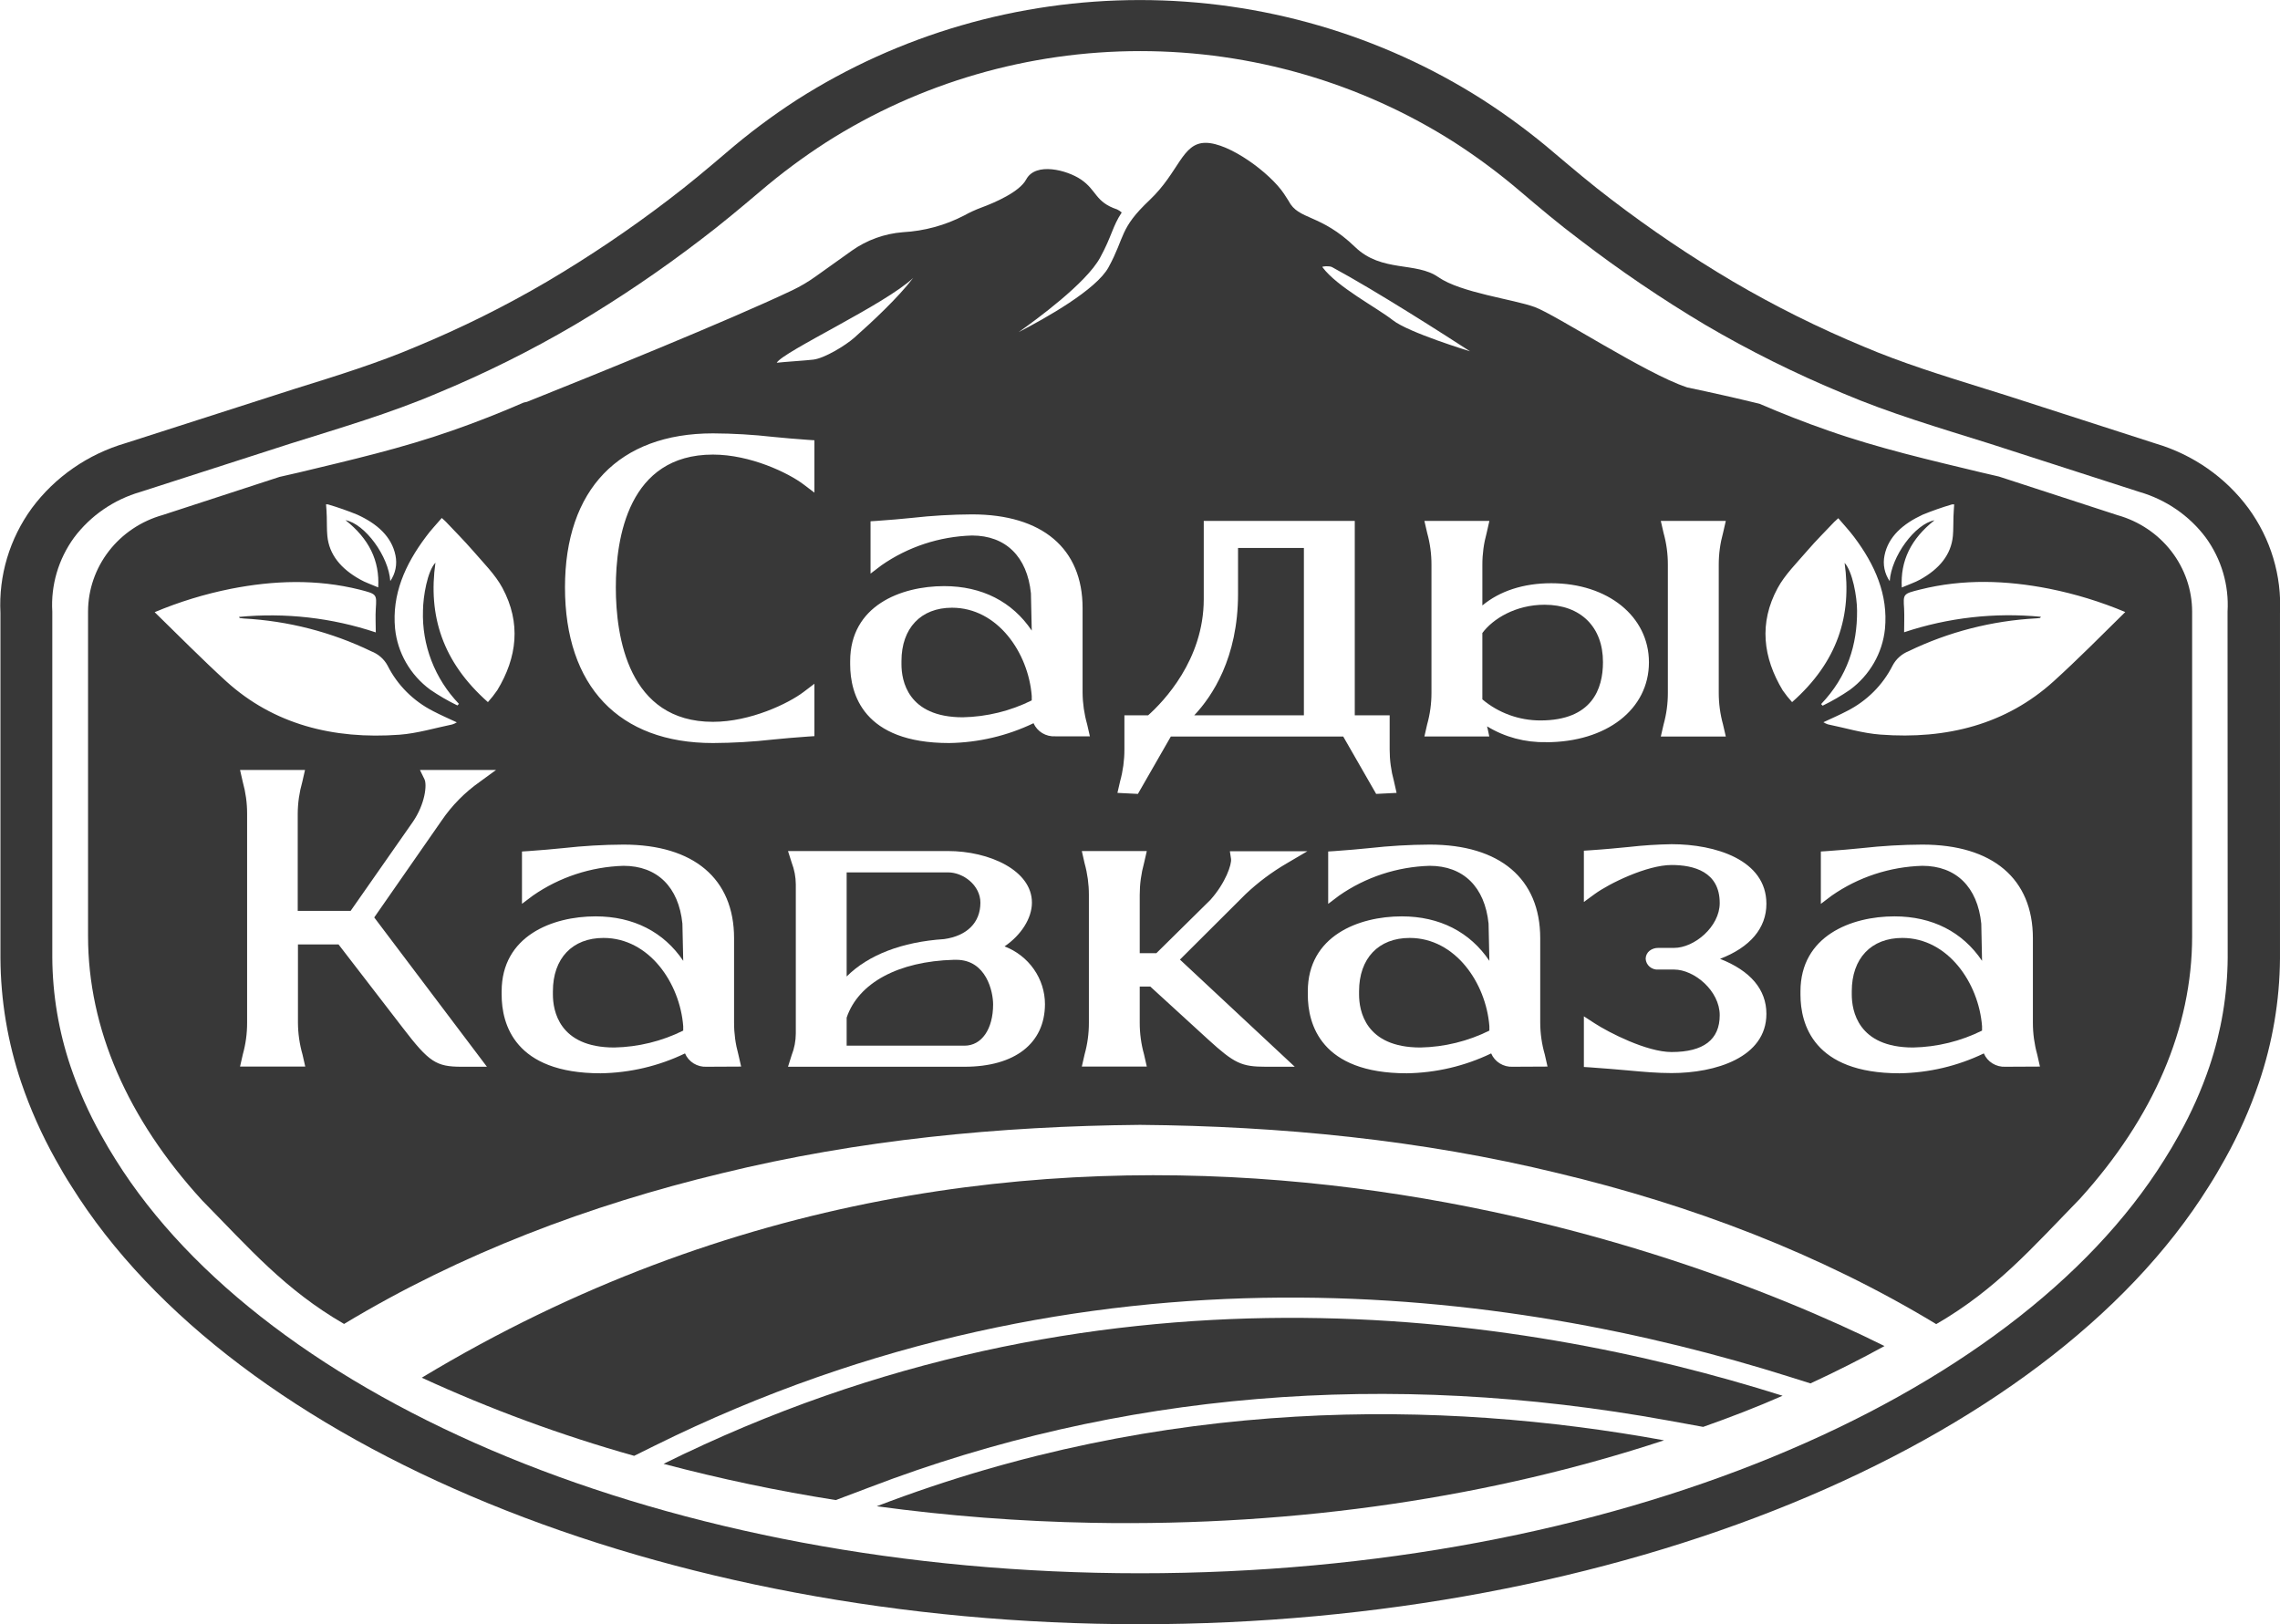 <?xml version="1.0" encoding="UTF-8"?> <svg xmlns="http://www.w3.org/2000/svg" width="160" height="114" viewBox="0 0 160 114" fill="none"> <g clip-path="url(#clip0_642_6841)"> <path d="M157.788 35.676C156.185 33.503 153.893 31.905 151.267 31.129L140.739 27.733L139.299 27.284C136.297 26.347 133.465 25.47 130.771 24.322C127.608 23.009 124.544 21.482 121.599 19.753C118.634 17.998 115.78 16.071 113.052 13.982C111.683 12.946 110.332 11.797 109.084 10.745C107.496 9.386 105.814 8.135 104.051 7C96.899 2.435 88.537 0.003 79.99 0.003C71.442 0.003 63.081 2.435 55.929 7C54.176 8.135 52.506 9.387 50.931 10.745C49.67 11.819 48.322 12.955 46.927 14.01C44.205 16.091 41.357 18.01 38.399 19.759C35.452 21.488 32.384 23.014 29.219 24.325C26.534 25.47 23.699 26.354 20.697 27.287L8.835 31.097C6.181 31.869 3.863 33.473 2.239 35.66C0.676 37.803 -0.102 40.396 0.031 43.023C0.031 58.955 0.031 67.117 0.031 67.226C0.045 70.195 0.536 73.144 1.487 75.965C2.123 77.838 2.931 79.651 3.9 81.383C4.259 82.032 4.63 82.672 5.011 83.255C16.479 101.647 46.623 114 79.999 114C113.375 114 143.519 101.647 154.991 83.286C155.391 82.662 155.763 82.022 156.15 81.326C157.103 79.618 157.898 77.83 158.524 75.983C159.478 73.177 159.976 70.242 159.999 67.285C159.999 67.226 159.999 67.045 159.999 43.023C160.127 40.401 159.349 37.814 157.788 35.676ZM156.329 67.198C156.313 69.798 155.882 72.38 155.049 74.85C154.49 76.503 153.778 78.103 152.924 79.632C152.914 79.646 152.905 79.662 152.899 79.679C152.579 80.259 152.239 80.836 151.881 81.398C141.321 98.32 113.123 110.423 79.999 110.423C46.876 110.423 18.691 98.311 8.118 81.398C7.759 80.836 7.423 80.259 7.103 79.679L7.075 79.632C6.222 78.103 5.511 76.503 4.95 74.85C4.117 72.38 3.685 69.798 3.67 67.198C3.67 67.001 3.67 42.923 3.67 42.923C3.56 41.072 4.1 39.241 5.199 37.73C6.353 36.189 7.995 35.061 9.871 34.521L20.38 31.135C23.9 30.027 27.379 29.009 30.687 27.599C34.009 26.223 37.227 24.622 40.319 22.808C43.398 20.982 46.363 18.978 49.196 16.806C50.62 15.73 51.98 14.584 53.356 13.423C54.813 12.179 56.355 11.032 57.971 9.99C64.525 5.811 72.185 3.586 80.015 3.586C87.846 3.586 95.506 5.811 102.06 9.99C103.676 11.032 105.217 12.179 106.675 13.423C108.038 14.584 109.398 15.73 110.835 16.806C113.658 18.976 116.612 20.98 119.679 22.808C122.772 24.622 125.99 26.223 129.311 27.599C132.62 29.009 136.086 30.027 139.619 31.135L150.118 34.521C151.994 35.061 153.636 36.189 154.79 37.73C155.889 39.241 156.429 41.072 156.319 42.923C156.319 42.923 156.332 67.001 156.329 67.198Z" fill="#383838"></path> <path d="M66.809 42.654C64.621 42.654 63.261 44.09 63.261 46.4V46.627C63.261 47.745 63.68 50.344 67.568 50.344C69.251 50.309 70.903 49.904 72.403 49.158V48.846C72.169 45.822 70.01 42.654 66.809 42.654Z" fill="#383838"></path> <path d="M68.8 63.356C68.8 62.139 67.6 61.23 66.531 61.23H59.414V68.537C60.925 67.026 63.299 66.106 66.256 65.912C67.856 65.687 68.8 64.754 68.8 63.356Z" fill="#383838"></path> <path d="M67.104 67.366H66.931C63.046 67.472 60.24 68.983 59.414 71.424V73.393H67.686C68.889 73.393 69.692 72.229 69.692 70.497C69.692 69.62 69.228 67.366 67.104 67.366Z" fill="#383838"></path> <path d="M42.352 65.831C40.163 65.831 38.8 67.266 38.8 69.576V69.804C38.8 70.921 39.222 73.521 43.11 73.521C44.793 73.486 46.446 73.08 47.945 72.335V72.023C47.712 68.999 45.555 65.831 42.352 65.831Z" fill="#383838"></path> <path d="M91.501 38.46H86.88V41.684C86.88 46.181 85.059 48.881 83.805 50.207H91.501V38.46Z" fill="#383838"></path> <path d="M133.498 65.831C131.309 65.831 129.949 67.266 129.949 69.576V69.804C129.949 70.921 130.368 73.521 134.256 73.521C135.939 73.486 137.591 73.08 139.091 72.335V72.023C138.858 68.999 136.701 65.831 133.498 65.831Z" fill="#383838"></path> <path d="M98.925 65.831C96.736 65.831 95.373 67.266 95.373 69.576V69.804C95.373 70.921 95.792 73.521 99.683 73.521C101.366 73.486 103.018 73.08 104.518 72.335V72.023C104.281 68.999 102.128 65.831 98.925 65.831Z" fill="#383838"></path> <path d="M108.39 42.445C106.371 42.445 104.768 43.425 104.025 44.43V48.612C104.025 48.775 104.025 48.94 104.025 49.087C105.155 50.04 106.599 50.566 108.093 50.566C111.728 50.566 112.489 48.344 112.489 46.478C112.496 44.006 110.925 42.445 108.39 42.445Z" fill="#383838"></path> <path d="M148.595 36.157L140.275 33.447L139.027 33.157C135.478 32.302 131.814 31.459 128.269 30.211C126.643 29.646 125.04 29.013 123.469 28.338C121.796 27.931 120.107 27.549 118.4 27.193L118.333 27.168C115.51 26.232 109.187 22.096 107.699 21.55C106.211 21.004 102.509 20.549 100.934 19.45C99.36 18.351 96.973 19.138 95.107 17.349C92.643 14.965 91.126 15.477 90.422 14.091C90.31 13.916 90.198 13.748 90.102 13.595C89.123 12.131 86.262 10.025 84.605 10.025C82.947 10.025 82.749 12.075 80.672 14.044C78.534 16.061 78.973 16.594 77.792 18.76C76.928 20.343 73.36 22.34 71.482 23.311C72.694 22.456 76.227 19.878 77.203 18.08C78.016 16.594 78.077 15.87 78.717 14.915C78.621 14.829 78.513 14.757 78.397 14.7C76.842 14.182 76.979 13.355 75.853 12.596C74.893 11.944 72.675 11.348 72.013 12.596C71.539 13.476 69.821 14.216 68.867 14.569C68.449 14.724 68.043 14.911 67.654 15.127V15.127C66.327 15.816 64.862 16.215 63.36 16.298C62.07 16.4 60.834 16.846 59.786 17.587L57.245 19.4C56.725 19.773 56.173 20.1 55.594 20.377C51.114 22.505 41.571 26.369 36.979 28.204L36.752 28.254C35.107 28.969 33.44 29.628 31.747 30.217C28.202 31.466 24.538 32.305 20.986 33.16L19.619 33.472L11.418 36.147C9.911 36.57 8.586 37.458 7.641 38.678C6.696 39.898 6.183 41.385 6.179 42.913V65.697C6.179 72.201 8.957 78.53 14.179 84.245C17.533 87.65 19.978 90.508 24.144 92.924C32.32 87.99 41.36 84.579 50.659 82.347C60.259 80 70.141 79.042 80 78.951C89.859 79.036 99.75 80.003 109.344 82.344C118.64 84.563 127.699 87.984 135.875 92.936C140.093 90.493 142.595 87.59 145.968 84.129C151.104 78.452 153.834 72.166 153.834 65.715V42.932C153.832 41.402 153.32 39.913 152.375 38.691C151.43 37.469 150.103 36.58 148.595 36.157V36.157ZM132.246 38.987C132.515 37.648 133.555 36.762 134.922 36.125C135.597 35.849 136.287 35.607 136.989 35.401C137.038 35.396 137.087 35.396 137.136 35.401C137.117 35.713 137.094 35.985 137.085 36.272C137.069 36.715 137.085 37.161 137.046 37.605C136.925 38.941 136.086 39.933 134.755 40.673C134.381 40.882 133.949 41.022 133.459 41.234C133.35 39.362 134.099 37.82 135.754 36.516C134.378 36.778 132.726 39.053 132.611 40.791C132.431 40.529 132.306 40.235 132.243 39.925C132.18 39.615 132.182 39.297 132.246 38.987V38.987ZM116.742 37.408L116.547 36.559H121.11L120.915 37.408C120.714 38.133 120.613 38.882 120.614 39.633V48.622C120.613 49.375 120.714 50.126 120.915 50.853L121.11 51.696H116.547L116.742 50.853C116.944 50.126 117.045 49.375 117.043 48.622V39.636C117.045 38.884 116.944 38.135 116.742 37.408V37.408ZM93.478 18.748C96.64 20.458 101.456 23.551 103.158 24.656C103.158 24.656 98.848 23.348 97.738 22.471C96.627 21.594 93.837 20.149 92.8 18.748C92.752 18.685 93.302 18.648 93.478 18.748V18.748ZM78.605 54.833C78.806 54.105 78.907 53.355 78.906 52.601V50.207H80.57C81.638 49.252 84.474 46.322 84.474 42.052V36.559H95.072V50.207H97.52V52.601C97.519 53.349 97.619 54.094 97.818 54.817L98.006 55.65L96.573 55.722L94.262 51.696H82.163L79.853 55.722L78.416 55.65L78.605 54.833ZM64.083 19.506C63.011 20.911 61.203 22.593 59.946 23.707C59.341 24.241 57.866 25.149 57.066 25.242C56.573 25.302 54.982 25.402 54.506 25.461C54.986 24.656 62.125 21.363 64.083 19.506ZM23.011 35.401C23.713 35.607 24.403 35.849 25.078 36.125C26.445 36.749 27.485 37.648 27.754 38.987C27.817 39.296 27.818 39.613 27.756 39.922C27.693 40.23 27.568 40.524 27.389 40.785C27.274 39.047 25.622 36.771 24.246 36.509C25.891 37.814 26.65 39.343 26.541 41.228C26.051 41.016 25.619 40.876 25.261 40.666C23.936 39.927 23.091 38.934 22.97 37.598C22.928 37.155 22.947 36.709 22.931 36.266C22.931 35.979 22.899 35.691 22.88 35.395C22.924 35.393 22.968 35.395 23.011 35.401V35.401ZM10.851 42.967C12.571 42.244 14.361 41.695 16.195 41.328C19.187 40.741 22.202 40.626 25.248 41.387C26.454 41.699 26.438 41.699 26.371 42.726C26.336 43.272 26.371 43.822 26.371 44.387C23.288 43.357 20.014 42.987 16.771 43.3C16.813 43.357 16.819 43.379 16.829 43.382C16.918 43.382 17.005 43.404 17.094 43.41C20.21 43.576 23.259 44.36 26.054 45.713C26.548 45.903 26.955 46.259 27.2 46.718C27.889 48.089 29.011 49.209 30.4 49.914C30.922 50.188 31.472 50.426 32.058 50.7C31.957 50.762 31.85 50.811 31.738 50.847C30.509 51.1 29.296 51.471 28.038 51.568C23.366 51.911 19.197 50.831 15.878 47.823C14.163 46.256 12.557 44.63 10.854 42.967H10.851ZM34.17 74.872H32.39C30.608 74.872 30.109 74.545 28.278 72.157L23.757 66.287H20.909V71.782C20.913 72.537 21.021 73.287 21.229 74.014L21.421 74.86H16.845L17.04 74.005C17.242 73.28 17.343 72.533 17.341 71.782V57.114C17.343 56.364 17.241 55.618 17.04 54.895L16.845 54.04H21.405L21.213 54.882C21.005 55.609 20.898 56.359 20.893 57.114V63.933H24.605L28.954 57.71C29.843 56.43 29.971 55.07 29.789 54.698L29.469 54.04H34.813L33.68 54.867C32.62 55.612 31.707 56.538 30.986 57.601L26.262 64.392L34.17 74.872ZM34.24 49.28C31.04 46.453 30.035 43.201 30.557 39.493C29.99 40.086 29.693 41.874 29.683 42.848C29.641 44.048 29.842 45.245 30.275 46.37C30.707 47.495 31.363 48.525 32.205 49.402L32.099 49.514C31.431 49.19 30.789 48.816 30.179 48.397C29.491 47.888 28.918 47.245 28.496 46.51C28.073 45.775 27.811 44.963 27.725 44.124C27.494 41.721 28.422 39.627 29.891 37.673C30.211 37.23 30.611 36.815 31.002 36.356C31.139 36.484 31.219 36.547 31.283 36.615C31.923 37.286 32.563 37.939 33.171 38.632C33.907 39.49 34.752 40.32 35.258 41.263C36.582 43.728 36.288 46.147 34.899 48.441C34.698 48.734 34.478 49.014 34.24 49.28V49.28ZM49.584 74.872C49.264 74.888 48.946 74.806 48.675 74.638C48.404 74.471 48.193 74.225 48.07 73.936C46.227 74.824 44.203 75.301 42.147 75.331C36.106 75.331 35.203 71.873 35.203 69.81V69.582C35.203 65.694 38.755 64.317 41.798 64.317C44.451 64.317 46.579 65.409 47.946 67.438L47.888 64.826C47.626 62.251 46.118 60.769 43.754 60.769C41.467 60.838 39.254 61.566 37.392 62.863L36.63 63.437V59.764L37.072 59.736C38.006 59.673 38.79 59.598 39.53 59.526C40.932 59.369 42.342 59.286 43.754 59.28C48.685 59.28 51.514 61.674 51.514 65.853V71.782C51.512 72.533 51.613 73.28 51.814 74.005L52.01 74.86L49.584 74.872ZM50.032 52.152C43.434 52.152 39.648 48.169 39.648 41.228C39.648 34.362 43.434 30.417 50.032 30.417C51.443 30.423 52.852 30.506 54.253 30.664C54.995 30.735 55.776 30.81 56.714 30.873L57.152 30.901V34.577L56.39 34C55.325 33.192 52.656 31.906 50.032 31.906C44.102 31.906 43.216 37.745 43.216 41.228C43.216 44.711 44.102 50.663 50.032 50.663C52.656 50.663 55.325 49.377 56.39 48.569L57.152 47.991V51.668L56.714 51.696C55.776 51.758 54.995 51.833 54.253 51.905C52.852 52.063 51.443 52.145 50.032 52.152ZM67.686 74.872H55.299L55.552 74.067C55.744 73.579 55.844 73.061 55.846 72.538V62.073C55.843 61.55 55.744 61.031 55.555 60.541L55.299 59.732H66.522C69.421 59.732 72.416 61.087 72.416 63.35C72.416 64.461 71.648 65.64 70.496 66.424C71.331 66.745 72.048 67.304 72.553 68.027C73.059 68.751 73.33 69.606 73.331 70.481C73.322 73.234 71.216 74.872 67.686 74.872V74.872ZM72.528 50.76C70.684 51.645 68.663 52.12 66.608 52.152C60.563 52.152 59.661 48.694 59.661 46.631V46.403C59.661 42.514 63.213 41.138 66.256 41.138C68.912 41.138 71.037 42.23 72.403 44.259L72.346 41.643C72.086 39.068 70.576 37.586 68.211 37.586C65.926 37.653 63.712 38.382 61.853 39.68L61.091 40.261V36.587L61.533 36.559C62.464 36.497 63.248 36.422 63.987 36.35C65.389 36.192 66.8 36.11 68.211 36.103C73.142 36.103 75.971 38.497 75.971 42.676V48.606C75.976 49.361 76.084 50.111 76.291 50.838L76.483 51.68H74.058C73.736 51.699 73.417 51.621 73.143 51.456C72.87 51.291 72.655 51.048 72.528 50.76V50.76ZM90.861 74.872H88.838C87.123 74.872 86.627 74.641 84.784 72.959L80.723 69.245H79.981V71.782C79.98 72.536 80.082 73.287 80.285 74.014L80.477 74.86H75.917L76.112 74.005C76.314 73.28 76.415 72.533 76.413 71.782V62.81C76.414 62.061 76.313 61.316 76.112 60.594L75.917 59.732H80.477L80.282 60.584C80.082 61.31 79.981 62.058 79.981 62.81V66.901H81.149L84.944 63.156C86.01 61.958 86.448 60.659 86.387 60.276L86.307 59.745H91.747L90.288 60.603C89.246 61.211 88.279 61.935 87.408 62.76L82.803 67.351L90.861 74.872ZM106.157 74.872C105.836 74.888 105.519 74.806 105.248 74.638C104.977 74.471 104.766 74.225 104.643 73.936C102.799 74.824 100.776 75.3 98.72 75.331C92.678 75.331 91.776 71.873 91.776 69.81V69.582C91.776 65.694 95.328 64.317 98.371 64.317C101.024 64.317 103.149 65.409 104.518 67.438L104.461 64.826C104.198 62.251 102.691 60.769 100.326 60.769C98.041 60.836 95.827 61.565 93.968 62.863L93.206 63.44V59.764L93.645 59.736C94.579 59.673 95.363 59.598 96.102 59.526C97.505 59.369 98.915 59.286 100.326 59.28C105.258 59.28 108.086 61.674 108.086 65.853V71.782C108.089 72.537 108.197 73.288 108.406 74.014L108.598 74.86L106.157 74.872ZM108.477 52.089C107.023 52.119 105.591 51.734 104.358 50.981C104.358 51.031 104.381 51.081 104.394 51.137L104.512 51.69H99.958L100.15 50.847C100.354 50.12 100.456 49.369 100.454 48.615V39.636C100.456 38.885 100.355 38.137 100.154 37.411L99.958 36.562H104.518L104.326 37.411C104.125 38.137 104.024 38.885 104.026 39.636V42.495C105.242 41.484 106.906 40.935 108.858 40.935C112.832 40.935 115.715 43.269 115.715 46.484C115.715 49.789 112.739 52.095 108.48 52.095L108.477 52.089ZM123.958 71.158C123.958 74.226 120.374 75.316 117.306 75.316C116.278 75.316 115.354 75.231 114.186 75.125C113.443 75.06 112.608 74.985 111.59 74.916L111.149 74.888V71.333L111.885 71.811C112.899 72.472 115.565 73.839 117.306 73.839C119.546 73.839 120.682 72.969 120.682 71.255C120.682 69.542 118.893 68.05 117.482 68.05H116.374C116.264 68.059 116.153 68.046 116.049 68.012C115.944 67.978 115.847 67.924 115.764 67.853C115.681 67.782 115.613 67.696 115.565 67.599C115.517 67.501 115.49 67.396 115.485 67.288C115.486 67.181 115.511 67.076 115.559 66.979C115.606 66.883 115.675 66.797 115.76 66.73C115.935 66.596 116.152 66.525 116.374 66.53H117.482C118.893 66.53 120.682 65.047 120.682 63.381C120.682 61.177 118.848 60.712 117.306 60.712C115.568 60.712 112.906 62.02 111.904 62.754L111.149 63.306V59.708L111.59 59.679C112.669 59.608 113.546 59.52 114.32 59.445C115.311 59.332 116.308 59.268 117.306 59.252C120.374 59.252 123.958 60.347 123.958 63.437C123.958 65.144 122.813 66.493 120.704 67.298C122.848 68.137 123.958 69.46 123.958 71.158ZM125.76 49.28C125.524 49.019 125.305 48.744 125.104 48.456C123.715 46.147 123.421 43.728 124.746 41.278C125.251 40.342 126.096 39.505 126.832 38.647C127.427 37.954 128.086 37.302 128.72 36.631C128.787 36.562 128.864 36.5 129.002 36.372C129.392 36.831 129.779 37.246 130.112 37.689C131.581 39.643 132.509 41.746 132.278 44.14C132.192 44.978 131.93 45.791 131.507 46.526C131.085 47.261 130.512 47.903 129.824 48.413C129.214 48.832 128.572 49.205 127.904 49.53L127.798 49.418C129.654 47.467 130.336 45.245 130.32 42.864C130.32 41.89 130 40.102 129.446 39.508C129.965 43.201 128.96 46.453 125.76 49.28ZM140.73 74.872C140.409 74.888 140.092 74.806 139.821 74.638C139.55 74.471 139.338 74.225 139.216 73.936C137.373 74.824 135.351 75.3 133.296 75.331C127.251 75.331 126.349 71.873 126.349 69.81V69.582C126.349 65.694 129.901 64.317 132.944 64.317C135.6 64.317 137.725 65.409 139.091 67.438L139.037 64.826C138.774 62.251 137.264 60.769 134.899 60.769C132.614 60.836 130.4 61.565 128.541 62.863L127.779 63.44V59.764L128.221 59.736C129.152 59.673 129.936 59.598 130.675 59.526C132.077 59.369 133.488 59.286 134.899 59.28C139.83 59.28 142.659 61.674 142.659 65.853V71.782C142.658 72.536 142.761 73.287 142.963 74.014L143.155 74.86L140.73 74.872ZM144.122 47.813C140.797 50.831 136.627 51.911 131.962 51.559C130.704 51.465 129.491 51.09 128.262 50.838C128.156 50.8 128.054 50.751 127.958 50.691C128.544 50.416 129.094 50.179 129.616 49.904C131.005 49.2 132.127 48.08 132.816 46.709C133.056 46.254 133.454 45.898 133.939 45.704C136.735 44.351 139.783 43.567 142.899 43.4C142.989 43.4 143.075 43.382 143.165 43.372C143.165 43.372 143.184 43.347 143.222 43.291C139.98 42.977 136.706 43.348 133.622 44.377C133.622 43.812 133.648 43.263 133.622 42.717C133.555 41.684 133.539 41.678 134.746 41.378C137.792 40.616 140.806 40.732 143.798 41.319C145.632 41.686 147.423 42.235 149.142 42.957C147.443 44.63 145.837 46.256 144.122 47.813Z" fill="#383838"></path> <path d="M116.774 101.092C101.162 98.245 81.757 97.971 61.526 105.72C66.528 106.4 71.566 106.788 76.614 106.881C91.216 107.153 104.906 105.005 116.774 101.092Z" fill="#383838"></path> <path d="M45.907 101.485C76.451 86.348 106.067 90.484 125.542 96.622L127.049 97.097C128.845 96.267 130.569 95.396 132.246 94.475C117.376 87.075 72.96 70.55 29.597 96.697C34.408 98.909 39.392 100.743 44.502 102.181L45.907 101.485Z" fill="#383838"></path> <path d="M60.995 104.4C78.525 97.687 97.382 96.126 117.04 99.697L119.52 100.149C121.44 99.472 123.302 98.754 125.094 97.964C106.314 92.034 76.877 87.721 46.566 102.743C50.546 103.796 54.579 104.645 58.65 105.286L60.995 104.4Z" fill="#383838"></path> </g> <defs> <clipPath id="clip0_642_6841"> <rect width="160" height="114" fill="white"></rect> </clipPath> </defs> </svg> 